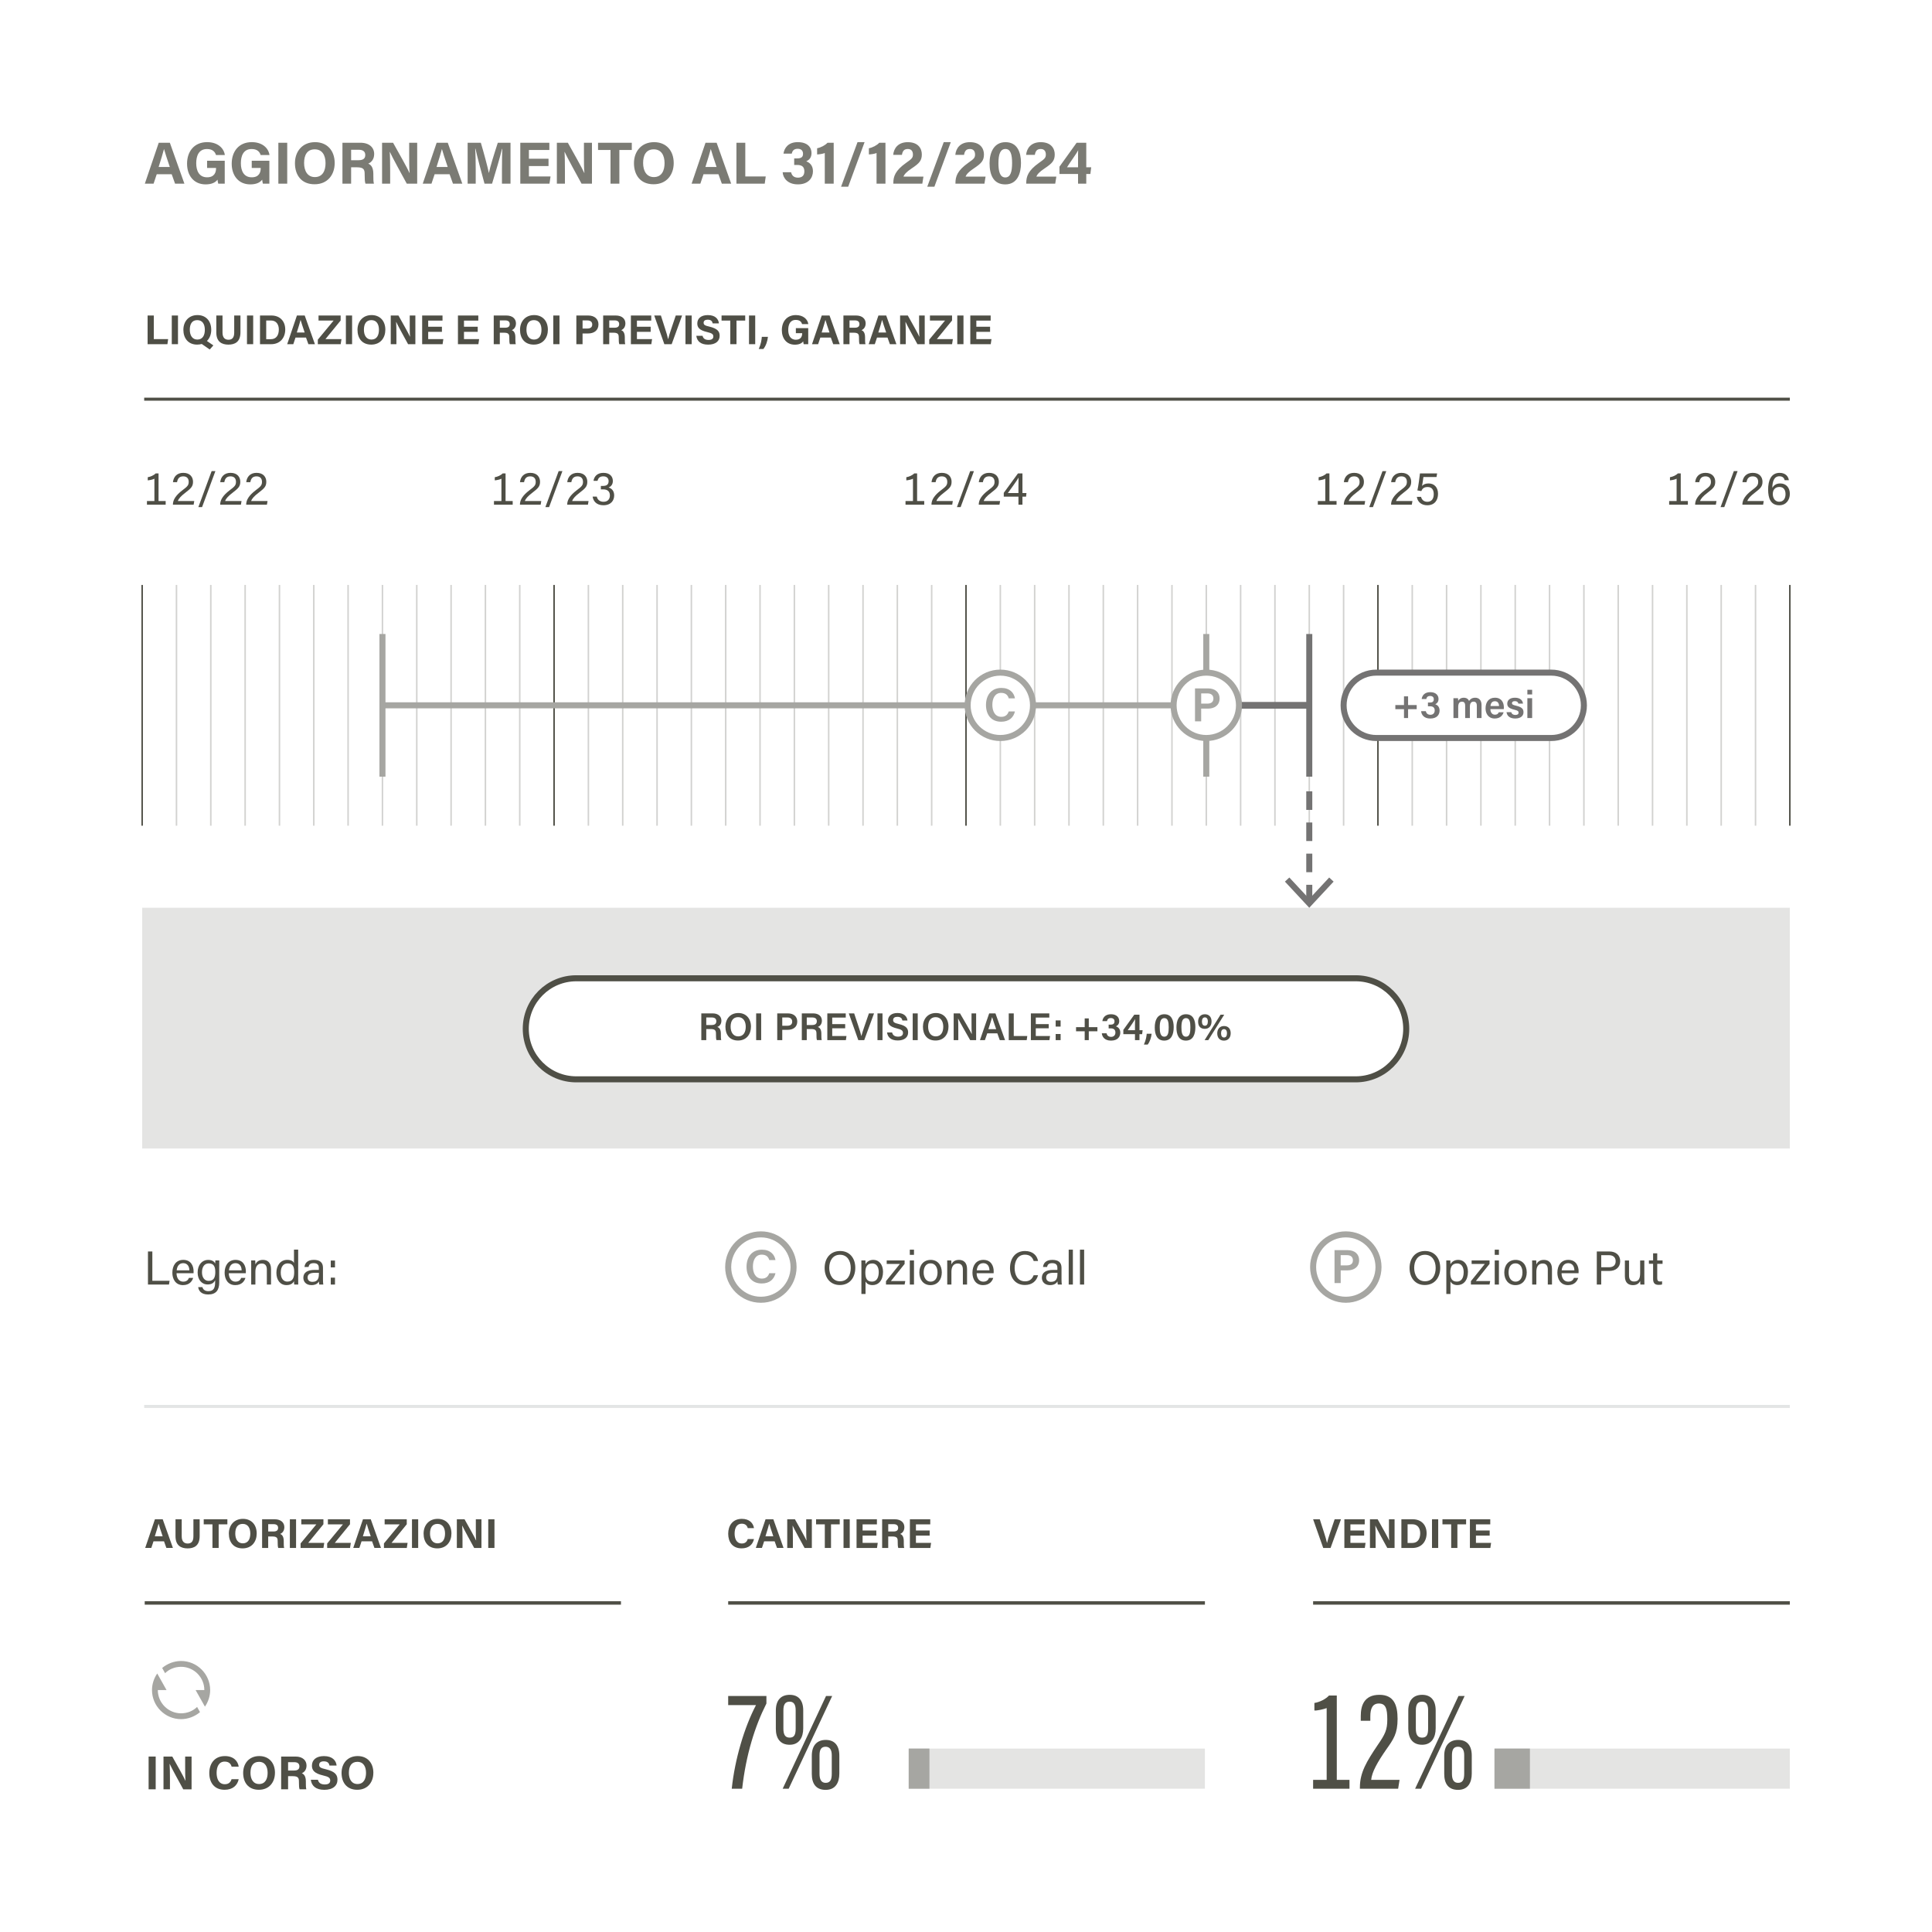 <?xml version="1.0" encoding="UTF-8"?>
<svg xmlns="http://www.w3.org/2000/svg" viewBox="0 0 1280 1280">
  <defs>
    <style>
      .cls-1, .cls-2, .cls-3, .cls-4, .cls-5, .cls-6, .cls-7 {
        stroke-width: 4px;
      }

      .cls-1, .cls-3, .cls-8, .cls-7 {
        fill: #fff;
      }

      .cls-1, .cls-5, .cls-6 {
        stroke: #a6a6a2;
      }

      .cls-2, .cls-9, .cls-10, .cls-11, .cls-4, .cls-5, .cls-12, .cls-13, .cls-14, .cls-6 {
        fill: none;
      }

      .cls-2, .cls-9, .cls-3, .cls-4 {
        stroke: #747373;
      }

      .cls-9 {
        stroke-width: 4.46px;
      }

      .cls-15 {
        opacity: .75;
      }

      .cls-15, .cls-16, .cls-17 {
        fill: #4f4f46;
      }

      .cls-18 {
        fill: #a6a6a2;
      }

      .cls-16 {
        opacity: .15;
      }

      .cls-19 {
        fill: #747373;
      }

      .cls-10 {
        opacity: .25;
      }

      .cls-10, .cls-12, .cls-13, .cls-14, .cls-7 {
        stroke: #4f4f46;
      }

      .cls-11 {
        stroke: #e3e5e5;
      }

      .cls-11, .cls-13, .cls-14, .cls-6 {
        stroke-miterlimit: 10;
      }

      .cls-11, .cls-14 {
        stroke-width: 2px;
      }

      .cls-4 {
        stroke-dasharray: 12.29 8.35;
      }

      .cls-13 {
        stroke-width: 2.28px;
      }
    </style>
  </defs>
  <g id="Layer_1" data-name="Layer 1">
    <rect class="cls-8" width="1280" height="1280"/>
  </g>
  <g id="Layer_2" data-name="Layer 2">
    <path class="cls-15" d="M103.84,115.43l-2.09,6.26h-5.79l9.21-27.12h7.36l9.64,27.12h-6.18l-2.24-6.26h-9.92ZM112.5,110.63c-1.93-5.75-3.15-9.41-3.82-11.85h-.04c-.67,2.68-2.01,6.93-3.54,11.85h7.4ZM148.88,121.69h-4.29c-.24-.83-.39-1.77-.47-2.68-1.5,2.05-4.13,3.15-7.91,3.15-7.87,0-12.28-5.98-12.28-13.7,0-8.15,4.76-14.29,13.3-14.29,6.97,0,11.1,3.94,11.73,8.54h-5.86c-.55-1.81-1.97-3.98-5.94-3.98-5.59,0-7.16,4.68-7.16,9.45s1.81,9.29,7.2,9.29c5,0,5.94-3.5,5.94-5.9v-.28h-5.94v-4.8h11.69v15.19ZM178.46,121.69h-4.29c-.24-.83-.39-1.77-.47-2.68-1.5,2.05-4.13,3.15-7.91,3.15-7.87,0-12.28-5.98-12.28-13.7,0-8.15,4.76-14.29,13.3-14.29,6.97,0,11.1,3.94,11.73,8.54h-5.86c-.55-1.81-1.97-3.98-5.94-3.98-5.59,0-7.16,4.68-7.16,9.45s1.81,9.29,7.2,9.29c5,0,5.94-3.5,5.94-5.9v-.28h-5.94v-4.8h11.69v15.19ZM190.29,94.57v27.12h-5.87v-27.12h5.87ZM221.74,108.03c0,7.56-4.53,14.05-13.34,14.05s-12.99-6.18-12.99-13.97,4.92-13.93,13.34-13.93c7.95,0,12.99,5.55,12.99,13.86ZM201.47,107.99c0,5.31,2.32,9.33,7.12,9.33,5.24,0,7.09-4.37,7.09-9.21,0-5.16-2.13-9.17-7.16-9.17s-7.05,3.78-7.05,9.05ZM232.63,110.83v10.86h-5.75v-27.12h11.93c5.9,0,9.09,3.23,9.09,7.44,0,3.62-1.97,5.59-3.94,6.42,1.34.51,3.39,1.89,3.39,6.77v1.34c0,1.81,0,3.9.39,5.16h-5.59c-.47-1.18-.55-3.23-.55-6.1v-.39c0-2.95-.75-4.37-5.12-4.37h-3.86ZM232.63,106.14h4.92c3.19,0,4.45-1.22,4.45-3.46s-1.46-3.46-4.33-3.46h-5.04v6.93ZM253.14,121.69v-27.12h7.28c3.39,6.06,9.64,17.08,10.9,20.04h.08c-.31-2.83-.31-7.56-.31-12.01v-8.03h5.31v27.12h-6.89c-2.91-5.31-9.84-17.91-11.22-21.06h-.08c.2,2.36.28,7.95.28,12.79v8.27h-5.35ZM287.96,115.43l-2.09,6.26h-5.79l9.21-27.12h7.36l9.64,27.12h-6.18l-2.24-6.26h-9.92ZM296.62,110.63c-1.93-5.75-3.15-9.41-3.82-11.85h-.04c-.67,2.68-2.01,6.93-3.54,11.85h7.4ZM332.57,111.5c0-4.61.08-9.8.2-12.87h-.2c-1.26,5.55-3.98,14.56-6.57,23.07h-5c-2.01-7.44-4.8-17.71-5.98-23.15h-.2c.24,3.19.35,8.78.35,13.42v9.72h-5.35v-27.12h8.74c2.13,7.09,4.49,15.98,5.31,20h.04c.67-3.54,3.62-13.07,5.9-20h8.42v27.12h-5.67v-10.19ZM363.41,110h-12.99v6.89h14.33l-.71,4.8h-19.33v-27.12h19.25v4.8h-13.54v5.79h12.99v4.84ZM368.93,121.69v-27.12h7.28c3.39,6.06,9.64,17.08,10.9,20.04h.08c-.31-2.83-.31-7.56-.31-12.01v-8.03h5.31v27.12h-6.89c-2.91-5.31-9.84-17.91-11.22-21.06h-.08c.2,2.36.28,7.95.28,12.79v8.27h-5.35ZM404.49,99.37h-8.27v-4.8h22.36v4.8h-8.23v22.32h-5.87v-22.32ZM446.35,108.03c0,7.56-4.53,14.05-13.34,14.05s-12.99-6.18-12.99-13.97,4.92-13.93,13.34-13.93c7.95,0,12.99,5.55,12.99,13.86ZM426.08,107.99c0,5.31,2.32,9.33,7.12,9.33,5.24,0,7.09-4.37,7.09-9.21,0-5.16-2.13-9.17-7.16-9.17s-7.05,3.78-7.05,9.05ZM466.09,115.43l-2.09,6.26h-5.79l9.21-27.12h7.36l9.64,27.12h-6.18l-2.24-6.26h-9.92ZM474.75,110.63c-1.93-5.75-3.15-9.41-3.82-11.85h-.04c-.67,2.68-2.01,6.93-3.54,11.85h7.4ZM487.91,94.57h5.87v22.32h13.54l-.67,4.8h-18.74v-27.12ZM519.07,101.81c.51-3.58,3.03-7.64,9.45-7.64s9.13,3.39,9.13,7.2c0,3.15-1.57,4.57-3.42,5.47v.08c1.89.67,4.37,2.44,4.37,6.53s-2.68,8.78-10.19,8.7c-6.38-.08-9.6-3.98-9.88-8.03h5.59c.43,1.85,1.57,3.58,4.53,3.58s4.25-1.61,4.25-4.13-1.02-4.29-4.76-4.29h-1.97v-4.33h1.85c2.72,0,4.01-.79,4.01-3.07,0-1.85-1.02-3.31-3.54-3.31-2.83,0-3.62,1.73-3.94,3.23h-5.47ZM546.44,121.69v-20.31c-1.14.55-3.86.91-5.08.94v-4.09c2.48-.47,5.35-1.97,6.89-3.66h4.09v27.12h-5.9ZM557.23,123.7l10.9-29.52h4.68l-10.86,29.52h-4.72ZM580.74,121.69v-20.31c-1.14.55-3.86.91-5.08.94v-4.09c2.48-.47,5.35-1.97,6.89-3.66h4.09v27.12h-5.9ZM591.85,121.69v-.35c0-4.49,1.3-8.34,8.38-13.38,3.66-2.6,4.61-3.27,4.61-5.59s-1.18-3.66-3.39-3.66c-2.56,0-3.5,1.46-3.9,3.9h-5.79c.43-4.53,3.39-8.42,9.68-8.42,7.01,0,9.29,4.33,9.29,8.07,0,4.17-1.65,5.94-6.73,9.33-3.46,2.28-4.92,3.98-5.43,5.43h13.23l-.75,4.68h-19.21ZM614.34,123.7l10.9-29.52h4.68l-10.86,29.52h-4.72ZM633.01,121.69v-.35c0-4.49,1.3-8.34,8.38-13.38,3.66-2.6,4.61-3.27,4.61-5.59s-1.18-3.66-3.39-3.66c-2.56,0-3.5,1.46-3.9,3.9h-5.79c.43-4.53,3.39-8.42,9.68-8.42,7.01,0,9.29,4.33,9.29,8.07,0,4.17-1.65,5.94-6.73,9.33-3.46,2.28-4.92,3.98-5.43,5.43h13.23l-.75,4.68h-19.21ZM676.43,107.96c0,6.97-2.4,14.21-10.43,14.21s-10.39-6.65-10.39-14.05c0-6.81,2.76-13.93,10.55-13.93s10.27,6.61,10.27,13.78ZM661.48,108.07c0,5.43.98,9.49,4.57,9.49s4.49-4.21,4.49-9.57-.91-9.29-4.37-9.29-4.68,3.5-4.68,9.37ZM679.91,121.69v-.35c0-4.49,1.3-8.34,8.38-13.38,3.66-2.6,4.61-3.27,4.61-5.59s-1.18-3.66-3.39-3.66c-2.56,0-3.5,1.46-3.9,3.9h-5.79c.43-4.53,3.39-8.42,9.68-8.42,7.01,0,9.29,4.33,9.29,8.07,0,4.17-1.65,5.94-6.73,9.33-3.46,2.28-4.92,3.98-5.43,5.43h13.23l-.75,4.68h-19.21ZM714.24,121.69v-6.42h-12.32v-4.84l11.38-15.86h6.38v16.26h3.27l-.55,4.45h-2.72v6.42h-5.43ZM714.24,105.79c0-2.99-.04-4.64.08-6.3-1.06,2.28-5.35,7.99-7.4,11.34h7.32v-5.04Z"/>
    <line class="cls-13" x1="95.88" y1="1061.99" x2="411.4" y2="1061.99"/>
    <g>
      <path class="cls-17" d="M101.7,1021.17l-1.46,4.38h-4.05l6.45-19h5.16l6.76,19h-4.33l-1.57-4.38h-6.95ZM107.76,1017.81c-1.35-4.03-2.21-6.59-2.67-8.3h-.03c-.47,1.88-1.41,4.85-2.48,8.3h5.18Z"/>
      <path class="cls-17" d="M120.39,1006.56v11.31c0,3.67,1.88,4.75,3.95,4.75,2.34,0,3.8-1.27,3.8-4.75v-11.31h4.14v11.12c0,6.51-3.8,8.17-8,8.17s-8-1.74-8-8.08v-11.2h4.11Z"/>
      <path class="cls-17" d="M140.76,1009.92h-5.79v-3.37h15.67v3.37h-5.77v15.64h-4.11v-15.64Z"/>
      <path class="cls-17" d="M170.07,1015.99c0,5.3-3.17,9.85-9.35,9.85s-9.1-4.33-9.1-9.79,3.45-9.77,9.35-9.77c5.57,0,9.1,3.89,9.1,9.71ZM155.87,1015.96c0,3.72,1.63,6.54,4.99,6.54,3.67,0,4.97-3.06,4.97-6.45,0-3.62-1.49-6.43-5.02-6.43s-4.93,2.65-4.93,6.34Z"/>
      <path class="cls-17" d="M177.68,1017.95v7.61h-4.03v-19h8.36c4.14,0,6.37,2.26,6.37,5.21,0,2.54-1.38,3.92-2.76,4.5.94.36,2.37,1.32,2.37,4.75v.93c0,1.27,0,2.73.28,3.62h-3.92c-.33-.83-.39-2.26-.39-4.28v-.27c0-2.07-.52-3.06-3.58-3.06h-2.7ZM177.68,1014.66h3.45c2.23,0,3.12-.85,3.12-2.43s-1.02-2.43-3.03-2.43h-3.53v4.85Z"/>
      <path class="cls-17" d="M196.15,1006.56v19h-4.11v-19h4.11Z"/>
      <path class="cls-17" d="M199.15,1022.55l10.45-12.63h-9.98v-3.37h14.65v3.31l-10.07,12.33h10.62l-.53,3.37h-15.14v-3.01Z"/>
      <path class="cls-17" d="M216.76,1022.55l10.45-12.63h-9.98v-3.37h14.65v3.31l-10.07,12.33h10.62l-.53,3.37h-15.14v-3.01Z"/>
      <path class="cls-17" d="M239.54,1021.17l-1.46,4.38h-4.05l6.45-19h5.16l6.76,19h-4.33l-1.57-4.38h-6.95ZM245.61,1017.81c-1.35-4.03-2.21-6.59-2.68-8.3h-.03c-.47,1.88-1.41,4.85-2.48,8.3h5.18Z"/>
      <path class="cls-17" d="M254.37,1022.55l10.45-12.63h-9.98v-3.37h14.65v3.31l-10.07,12.33h10.62l-.53,3.37h-15.14v-3.01Z"/>
      <path class="cls-17" d="M277.06,1006.56v19h-4.11v-19h4.11Z"/>
      <path class="cls-17" d="M299.09,1015.99c0,5.3-3.17,9.85-9.35,9.85s-9.1-4.33-9.1-9.79,3.45-9.77,9.35-9.77c5.57,0,9.1,3.89,9.1,9.71ZM284.89,1015.96c0,3.72,1.63,6.54,4.99,6.54,3.67,0,4.97-3.06,4.97-6.45,0-3.62-1.49-6.43-5.02-6.43s-4.93,2.65-4.93,6.34Z"/>
      <path class="cls-17" d="M302.67,1025.56v-19h5.1c2.37,4.25,6.76,11.97,7.64,14.04h.06c-.22-1.98-.22-5.3-.22-8.41v-5.63h3.73v19h-4.83c-2.04-3.72-6.9-12.55-7.86-14.76h-.06c.14,1.65.19,5.57.19,8.97v5.79h-3.75Z"/>
      <path class="cls-17" d="M327.59,1006.56v19h-4.11v-19h4.11Z"/>
    </g>
    <line class="cls-13" x1="869.97" y1="1061.99" x2="1185.82" y2="1061.99"/>
    <g>
      <path class="cls-17" d="M876.67,1025.56l-6.7-19h4.42l2.81,8.77c.88,2.65,1.52,4.91,1.96,6.87h.06c.38-1.79,1.13-4.11,2.04-6.81l2.98-8.83h4.19l-6.9,19h-4.85Z"/>
      <path class="cls-17" d="M903.78,1017.37h-9.1v4.83h10.04l-.5,3.37h-13.54v-19h13.49v3.37h-9.49v4.05h9.1v3.39Z"/>
      <path class="cls-17" d="M907.63,1025.56v-19h5.1c2.37,4.25,6.76,11.97,7.64,14.04h.06c-.22-1.98-.22-5.3-.22-8.41v-5.63h3.73v19h-4.83c-2.04-3.72-6.9-12.55-7.86-14.76h-.06c.14,1.65.19,5.57.19,8.97v5.79h-3.75Z"/>
      <path class="cls-17" d="M928.45,1006.56h7.56c5.52,0,9.16,3.64,9.16,9.27s-3.53,9.74-9.35,9.74h-7.37v-19ZM932.56,1022.25h3.09c3.64,0,5.27-2.73,5.27-6.43,0-3.12-1.52-5.96-5.24-5.96h-3.12v12.38Z"/>
      <path class="cls-17" d="M952.85,1006.56v19h-4.11v-19h4.11Z"/>
      <path class="cls-17" d="M961.45,1009.92h-5.79v-3.37h15.67v3.37h-5.77v15.64h-4.11v-15.64Z"/>
      <path class="cls-17" d="M986.95,1017.37h-9.1v4.83h10.04l-.5,3.37h-13.54v-19h13.49v3.37h-9.49v4.05h9.1v3.39Z"/>
    </g>
    <line class="cls-12" x1="1185.82" y1="387.54" x2="1185.82" y2="547.04"/>
    <line class="cls-12" x1="640" y1="387.54" x2="640" y2="547.04"/>
    <line class="cls-12" x1="367.09" y1="387.54" x2="367.09" y2="547.04"/>
    <line class="cls-12" x1="94.18" y1="387.54" x2="94.18" y2="547.04"/>
    <line class="cls-10" x1="1117.59" y1="387.54" x2="1117.59" y2="547.04"/>
    <line class="cls-10" x1="1163.08" y1="387.54" x2="1163.08" y2="547.04"/>
    <line class="cls-10" x1="1140.34" y1="387.54" x2="1140.34" y2="547.04"/>
    <line class="cls-10" x1="617.26" y1="387.54" x2="617.26" y2="547.04"/>
    <line class="cls-10" x1="344.35" y1="387.54" x2="344.35" y2="547.04"/>
    <line class="cls-10" x1="981.14" y1="387.54" x2="981.14" y2="547.04"/>
    <line class="cls-10" x1="1003.88" y1="387.54" x2="1003.88" y2="547.04"/>
    <line class="cls-10" x1="549.03" y1="387.54" x2="549.03" y2="547.04"/>
    <line class="cls-10" x1="276.12" y1="387.54" x2="276.12" y2="547.04"/>
    <line class="cls-10" x1="935.65" y1="387.54" x2="935.65" y2="547.04"/>
    <line class="cls-10" x1="958.4" y1="387.54" x2="958.4" y2="547.04"/>
    <line class="cls-10" x1="526.29" y1="387.54" x2="526.29" y2="547.04"/>
    <line class="cls-10" x1="253.38" y1="387.54" x2="253.38" y2="547.04"/>
    <line class="cls-10" x1="799.2" y1="387.54" x2="799.2" y2="547.04"/>
    <line class="cls-10" x1="821.94" y1="387.54" x2="821.94" y2="547.04"/>
    <line class="cls-10" x1="458.06" y1="387.54" x2="458.06" y2="547.04"/>
    <line class="cls-10" x1="185.15" y1="387.54" x2="185.15" y2="547.04"/>
    <line class="cls-10" x1="753.71" y1="387.54" x2="753.71" y2="547.04"/>
    <line class="cls-10" x1="776.46" y1="387.54" x2="776.46" y2="547.04"/>
    <line class="cls-10" x1="435.32" y1="387.54" x2="435.32" y2="547.04"/>
    <line class="cls-10" x1="162.41" y1="387.54" x2="162.41" y2="547.04"/>
    <line class="cls-10" x1="1072.11" y1="387.54" x2="1072.11" y2="547.04"/>
    <line class="cls-10" x1="1094.85" y1="387.54" x2="1094.85" y2="547.04"/>
    <line class="cls-10" x1="594.51" y1="387.54" x2="594.51" y2="547.04"/>
    <line class="cls-10" x1="321.6" y1="387.54" x2="321.6" y2="547.04"/>
    <line class="cls-10" x1="1026.62" y1="387.54" x2="1026.62" y2="547.04"/>
    <line class="cls-10" x1="1049.37" y1="387.54" x2="1049.37" y2="547.04"/>
    <line class="cls-10" x1="571.77" y1="387.54" x2="571.77" y2="547.04"/>
    <line class="cls-10" x1="298.86" y1="387.54" x2="298.86" y2="547.04"/>
    <line class="cls-10" x1="890.17" y1="387.54" x2="890.17" y2="547.04"/>
    <line class="cls-12" x1="912.91" y1="387.54" x2="912.91" y2="547.04"/>
    <line class="cls-10" x1="503.54" y1="387.54" x2="503.54" y2="547.04"/>
    <line class="cls-10" x1="230.63" y1="387.54" x2="230.63" y2="547.04"/>
    <line class="cls-10" x1="844.68" y1="387.54" x2="844.68" y2="547.04"/>
    <line class="cls-10" x1="867.43" y1="387.54" x2="867.43" y2="547.04"/>
    <line class="cls-10" x1="480.8" y1="387.54" x2="480.8" y2="547.04"/>
    <line class="cls-10" x1="207.89" y1="387.54" x2="207.89" y2="547.04"/>
    <line class="cls-10" x1="708.23" y1="387.54" x2="708.23" y2="547.04"/>
    <line class="cls-10" x1="730.97" y1="387.54" x2="730.97" y2="547.04"/>
    <line class="cls-10" x1="412.57" y1="387.54" x2="412.57" y2="547.04"/>
    <line class="cls-10" x1="139.66" y1="387.54" x2="139.66" y2="547.04"/>
    <line class="cls-10" x1="662.74" y1="387.54" x2="662.74" y2="547.04"/>
    <line class="cls-10" x1="685.49" y1="387.54" x2="685.49" y2="547.04"/>
    <line class="cls-10" x1="389.83" y1="387.54" x2="389.83" y2="547.04"/>
    <line class="cls-10" x1="116.92" y1="387.54" x2="116.92" y2="547.04"/>
    <line class="cls-14" x1="95.53" y1="264.46" x2="1185.82" y2="264.46"/>
    <line class="cls-11" x1="95.53" y1="931.8" x2="1185.82" y2="931.8"/>
    <g>
      <path class="cls-17" d="M97.79,209.03h4.11v15.64h9.49l-.47,3.37h-13.13v-19Z"/>
      <path class="cls-17" d="M117.92,209.03v19h-4.11v-19h4.11Z"/>
      <path class="cls-17" d="M139.96,218.46c0,2.93-.97,5.6-2.87,7.45l4.27,2.92-2.4,2.73-5.3-3.67c-.91.28-1.93.42-3.07.42-5.98,0-9.1-4.33-9.1-9.79s3.45-9.77,9.35-9.77c5.57,0,9.1,3.89,9.1,9.71ZM125.75,218.43c0,3.72,1.63,6.54,4.99,6.54,3.67,0,4.97-3.06,4.97-6.45,0-3.62-1.49-6.43-5.02-6.43s-4.94,2.65-4.94,6.34Z"/>
      <path class="cls-17" d="M147.42,209.03v11.31c0,3.67,1.88,4.75,3.95,4.75,2.34,0,3.8-1.27,3.8-4.75v-11.31h4.14v11.12c0,6.51-3.8,8.17-8,8.17s-8-1.74-8-8.08v-11.2h4.11Z"/>
      <path class="cls-17" d="M167.74,209.03v19h-4.11v-19h4.11Z"/>
      <path class="cls-17" d="M172.26,209.03h7.56c5.52,0,9.16,3.64,9.16,9.27s-3.53,9.74-9.35,9.74h-7.37v-19ZM176.37,224.72h3.09c3.64,0,5.27-2.73,5.27-6.43,0-3.12-1.52-5.96-5.24-5.96h-3.12v12.38Z"/>
      <path class="cls-17" d="M195.78,223.65l-1.46,4.38h-4.05l6.45-19h5.16l6.76,19h-4.33l-1.57-4.38h-6.95ZM201.84,220.28c-1.35-4.03-2.21-6.59-2.68-8.3h-.03c-.47,1.88-1.41,4.85-2.48,8.3h5.18Z"/>
      <path class="cls-17" d="M210.57,225.02l10.45-12.63h-9.98v-3.37h14.65v3.31l-10.07,12.33h10.62l-.53,3.37h-15.14v-3.01Z"/>
      <path class="cls-17" d="M233.27,209.03v19h-4.11v-19h4.11Z"/>
      <path class="cls-17" d="M255.3,218.46c0,5.3-3.17,9.85-9.35,9.85s-9.1-4.33-9.1-9.79,3.45-9.77,9.35-9.77c5.57,0,9.1,3.89,9.1,9.71ZM241.1,218.43c0,3.72,1.63,6.54,4.99,6.54,3.67,0,4.97-3.06,4.97-6.45,0-3.62-1.49-6.43-5.02-6.43s-4.93,2.65-4.93,6.34Z"/>
      <path class="cls-17" d="M258.88,228.03v-19h5.1c2.37,4.25,6.76,11.97,7.64,14.04h.06c-.22-1.98-.22-5.3-.22-8.41v-5.63h3.73v19h-4.83c-2.04-3.72-6.9-12.55-7.86-14.76h-.06c.14,1.65.19,5.57.19,8.97v5.79h-3.75Z"/>
      <path class="cls-17" d="M292.79,219.84h-9.1v4.83h10.04l-.5,3.37h-13.54v-19h13.49v3.37h-9.49v4.05h9.1v3.39Z"/>
      <path class="cls-17" d="M316.5,219.84h-9.1v4.83h10.04l-.5,3.37h-13.54v-19h13.49v3.37h-9.49v4.05h9.1v3.39Z"/>
      <path class="cls-17" d="M331.14,220.42v7.61h-4.03v-19h8.36c4.14,0,6.37,2.26,6.37,5.21,0,2.54-1.38,3.92-2.76,4.5.94.36,2.37,1.32,2.37,4.75v.93c0,1.27,0,2.73.28,3.62h-3.92c-.33-.83-.39-2.26-.39-4.28v-.27c0-2.07-.52-3.06-3.58-3.06h-2.7ZM331.14,217.13h3.45c2.23,0,3.12-.85,3.12-2.43s-1.02-2.43-3.03-2.43h-3.53v4.85Z"/>
      <path class="cls-17" d="M362.98,218.46c0,5.3-3.17,9.85-9.35,9.85s-9.1-4.33-9.1-9.79,3.45-9.77,9.35-9.77c5.57,0,9.1,3.89,9.1,9.71ZM348.78,218.43c0,3.72,1.63,6.54,4.99,6.54,3.67,0,4.97-3.06,4.97-6.45,0-3.62-1.49-6.43-5.02-6.43s-4.93,2.65-4.93,6.34Z"/>
      <path class="cls-17" d="M370.67,209.03v19h-4.11v-19h4.11Z"/>
      <path class="cls-17" d="M381.86,209.03h7.86c4.05,0,6.78,2.26,6.78,5.87,0,4.14-3.12,6.04-6.87,6.04h-3.67v7.09h-4.11v-19ZM385.97,217.66h3.14c1.9,0,3.26-.74,3.26-2.67s-1.43-2.7-3.17-2.7h-3.23v5.38Z"/>
      <path class="cls-17" d="M403.64,220.42v7.61h-4.03v-19h8.36c4.14,0,6.37,2.26,6.37,5.21,0,2.54-1.38,3.92-2.76,4.5.94.36,2.37,1.32,2.37,4.75v.93c0,1.27,0,2.73.28,3.62h-3.92c-.33-.83-.39-2.26-.39-4.28v-.27c0-2.07-.52-3.06-3.58-3.06h-2.7ZM403.64,217.13h3.45c2.23,0,3.12-.85,3.12-2.43s-1.02-2.43-3.03-2.43h-3.53v4.85Z"/>
      <path class="cls-17" d="M431.08,219.84h-9.1v4.83h10.04l-.5,3.37h-13.54v-19h13.49v3.37h-9.49v4.05h9.1v3.39Z"/>
      <path class="cls-17" d="M440.14,228.03l-6.7-19h4.42l2.81,8.77c.88,2.65,1.52,4.91,1.96,6.87h.06c.38-1.79,1.13-4.11,2.04-6.81l2.98-8.83h4.19l-6.9,19h-4.85Z"/>
      <path class="cls-17" d="M458.26,209.03v19h-4.11v-19h4.11Z"/>
      <path class="cls-17" d="M465.45,222.46c.44,1.9,1.8,2.76,4,2.76s3.15-.88,3.15-2.26c0-1.57-.91-2.23-4.17-2.98-5.18-1.22-6.45-3.12-6.45-5.68,0-3.31,2.48-5.54,6.98-5.54,5.05,0,7.06,2.7,7.34,5.49h-4.14c-.22-1.18-.85-2.45-3.31-2.45-1.68,0-2.68.69-2.68,2.04s.8,1.88,3.89,2.57c5.52,1.33,6.73,3.37,6.73,6.07,0,3.45-2.62,5.85-7.64,5.85s-7.39-2.37-7.83-5.85h4.13Z"/>
      <path class="cls-17" d="M483.84,212.39h-5.79v-3.37h15.67v3.37h-5.77v15.64h-4.11v-15.64Z"/>
      <path class="cls-17" d="M500.35,209.03v19h-4.11v-19h4.11Z"/>
      <path class="cls-17" d="M502.69,231.23c1.6-3.67,1.85-6.04,2.04-8.05h4.05c-.3,2.73-1.22,5.79-3.03,8.05h-3.06Z"/>
      <path class="cls-17" d="M535.48,228.03h-3.01c-.17-.58-.27-1.24-.33-1.88-1.05,1.43-2.9,2.21-5.54,2.21-5.52,0-8.61-4.19-8.61-9.6,0-5.71,3.34-10.01,9.32-10.01,4.88,0,7.78,2.76,8.22,5.98h-4.11c-.38-1.27-1.38-2.78-4.17-2.78-3.92,0-5.02,3.28-5.02,6.62s1.27,6.51,5.05,6.51c3.5,0,4.17-2.46,4.17-4.14v-.19h-4.17v-3.37h8.19v10.65Z"/>
      <path class="cls-17" d="M543.49,223.65l-1.46,4.38h-4.05l6.45-19h5.16l6.76,19h-4.33l-1.57-4.38h-6.95ZM549.56,220.28c-1.35-4.03-2.21-6.59-2.68-8.3h-.03c-.47,1.88-1.41,4.85-2.48,8.3h5.18Z"/>
      <path class="cls-17" d="M562.82,220.42v7.61h-4.03v-19h8.36c4.14,0,6.37,2.26,6.37,5.21,0,2.54-1.38,3.92-2.76,4.5.94.36,2.37,1.32,2.37,4.75v.93c0,1.27,0,2.73.28,3.62h-3.92c-.33-.83-.39-2.26-.39-4.28v-.27c0-2.07-.52-3.06-3.58-3.06h-2.7ZM562.82,217.13h3.45c2.23,0,3.12-.85,3.12-2.43s-1.02-2.43-3.03-2.43h-3.53v4.85Z"/>
      <path class="cls-17" d="M581.04,223.65l-1.46,4.38h-4.05l6.45-19h5.16l6.76,19h-4.33l-1.57-4.38h-6.95ZM587.11,220.28c-1.35-4.03-2.21-6.59-2.68-8.3h-.03c-.47,1.88-1.41,4.85-2.48,8.3h5.18Z"/>
      <path class="cls-17" d="M596.34,228.03v-19h5.1c2.37,4.25,6.76,11.97,7.64,14.04h.06c-.22-1.98-.22-5.3-.22-8.41v-5.63h3.73v19h-4.83c-2.04-3.72-6.9-12.55-7.86-14.76h-.06c.14,1.65.19,5.57.19,8.97v5.79h-3.75Z"/>
      <path class="cls-17" d="M615.64,225.02l10.45-12.63h-9.98v-3.37h14.65v3.31l-10.07,12.33h10.62l-.53,3.37h-15.14v-3.01Z"/>
      <path class="cls-17" d="M638.33,209.03v19h-4.11v-19h4.11Z"/>
      <path class="cls-17" d="M655.95,219.84h-9.1v4.83h10.04l-.5,3.37h-13.54v-19h13.49v3.37h-9.49v4.05h9.1v3.39Z"/>
    </g>
    <line class="cls-6" x1="253.38" y1="467.29" x2="800.23" y2="467.29"/>
    <path class="cls-17" d="M97.36,334.37v-2.42h4.94v-14.8c-.98.57-3.15,1.01-4.41,1.1v-2.08c1.86-.31,4-1.23,5.23-2.52h1.92v18.3h4.72v2.42h-12.41ZM114.56,334.37v-.16c0-3.02,1.95-6.11,6.24-9.35,3.34-2.52,4.22-3.34,4.22-5.64,0-2.08-1.1-3.62-3.59-3.62s-3.68,1.29-4.13,3.84h-2.71c.38-3.53,2.61-6.17,6.83-6.17,4.66,0,6.46,2.99,6.46,5.89,0,3.15-1.32,4.38-5.16,7.34-2.87,2.2-4.38,3.84-4.88,5.45h10.86l-.41,2.42h-13.73ZM131.42,335.97l8.79-23.84h2.49l-8.82,23.84h-2.46ZM145.88,334.37v-.16c0-3.02,1.95-6.11,6.24-9.35,3.34-2.52,4.22-3.34,4.22-5.64,0-2.08-1.1-3.62-3.59-3.62s-3.68,1.29-4.13,3.84h-2.71c.38-3.53,2.61-6.17,6.83-6.17,4.66,0,6.46,2.99,6.46,5.89,0,3.15-1.32,4.38-5.16,7.34-2.87,2.2-4.38,3.84-4.88,5.45h10.86l-.41,2.42h-13.73ZM163.11,334.37v-.16c0-3.02,1.95-6.11,6.24-9.35,3.34-2.52,4.22-3.34,4.22-5.64,0-2.08-1.1-3.62-3.59-3.62s-3.68,1.29-4.13,3.84h-2.71c.38-3.53,2.61-6.17,6.83-6.17,4.66,0,6.46,2.99,6.46,5.89,0,3.15-1.32,4.38-5.16,7.34-2.87,2.2-4.38,3.84-4.88,5.45h10.86l-.41,2.42h-13.73Z"/>
    <path class="cls-17" d="M1105.86,334.37v-2.42h4.94v-14.8c-.98.57-3.15,1.01-4.41,1.1v-2.08c1.86-.31,4-1.23,5.23-2.52h1.92v18.3h4.72v2.42h-12.41ZM1123.07,334.37v-.16c0-3.02,1.95-6.11,6.24-9.35,3.34-2.52,4.22-3.34,4.22-5.64,0-2.08-1.1-3.62-3.59-3.62s-3.68,1.29-4.13,3.84h-2.71c.38-3.53,2.61-6.17,6.83-6.17,4.66,0,6.46,2.99,6.46,5.89,0,3.15-1.32,4.38-5.16,7.34-2.87,2.2-4.38,3.84-4.88,5.45h10.86l-.41,2.42h-13.73ZM1139.92,335.97l8.79-23.84h2.49l-8.82,23.84h-2.46ZM1154.38,334.37v-.16c0-3.02,1.95-6.11,6.24-9.35,3.34-2.52,4.22-3.34,4.22-5.64,0-2.08-1.1-3.62-3.59-3.62s-3.68,1.29-4.13,3.84h-2.71c.38-3.53,2.61-6.17,6.83-6.17,4.66,0,6.46,2.99,6.46,5.89,0,3.15-1.32,4.38-5.16,7.34-2.87,2.2-4.38,3.84-4.88,5.45h10.86l-.41,2.42h-13.73ZM1182.42,318.15c-.41-1.48-1.39-2.61-3.5-2.61-3.5,0-4.63,3.27-4.72,7.65.85-1.48,2.39-2.9,5.26-2.9,4,0,6.36,2.93,6.36,6.9s-2.42,7.56-6.99,7.56c-5.73,0-7.4-4.63-7.4-10.45s1.86-11.02,7.62-11.02c4.22,0,5.86,2.74,6.11,4.88h-2.74ZM1182.96,327.41c0-2.33-.88-4.79-4.06-4.79-2.58,0-4.38,1.64-4.38,4.75,0,1.7.85,5.04,4.28,5.04,2.99,0,4.16-2.42,4.16-5.01Z"/>
    <g>
      <path class="cls-17" d="M599.93,334.37v-2.42h4.94v-14.8c-.98.57-3.15,1.01-4.41,1.1v-2.08c1.86-.31,4-1.23,5.23-2.52h1.92v18.3h4.72v2.42h-12.41Z"/>
      <path class="cls-17" d="M617.13,334.37v-.16c0-3.02,1.95-6.11,6.24-9.35,3.34-2.52,4.22-3.34,4.22-5.64,0-2.08-1.1-3.62-3.59-3.62s-3.68,1.29-4.13,3.84h-2.71c.38-3.53,2.61-6.17,6.83-6.17,4.66,0,6.46,2.99,6.46,5.89,0,3.15-1.32,4.38-5.16,7.34-2.87,2.2-4.38,3.84-4.88,5.45h10.86l-.41,2.42h-13.73Z"/>
      <polygon class="cls-17" points="633.99 335.97 642.77 312.14 645.26 312.14 636.44 335.97 633.99 335.97"/>
      <path class="cls-17" d="M648.45,334.37v-.16c0-3.02,1.95-6.11,6.24-9.35,3.34-2.52,4.22-3.34,4.22-5.64,0-2.08-1.1-3.62-3.59-3.62s-3.68,1.29-4.13,3.84h-2.71c.38-3.53,2.61-6.17,6.83-6.17,4.66,0,6.46,2.99,6.46,5.89,0,3.15-1.32,4.38-5.16,7.34-2.87,2.2-4.38,3.84-4.88,5.45h10.86l-.41,2.42h-13.73Z"/>
      <path class="cls-17" d="M677.4,326.65v-13.01h-2.96l-9.42,12.88v2.52h9.73v5.32h2.65v-5.32h2.39l.28-2.39h-2.68ZM674.75,321.43v5.23h-7.02c2.24-3.09,6.27-8.63,7.09-10.23-.03,1.35-.06,3.4-.06,5.01Z"/>
    </g>
    <g>
      <path class="cls-17" d="M873.1,334.37v-2.42h4.94v-14.8c-.98.57-3.15,1.01-4.41,1.1v-2.08c1.86-.31,4-1.23,5.23-2.52h1.92v18.3h4.72v2.42h-12.41Z"/>
      <path class="cls-17" d="M890.31,334.37v-.16c0-3.02,1.95-6.11,6.24-9.35,3.34-2.52,4.22-3.34,4.22-5.64,0-2.08-1.1-3.62-3.59-3.62s-3.68,1.29-4.13,3.84h-2.71c.38-3.53,2.61-6.17,6.83-6.17,4.66,0,6.46,2.99,6.46,5.89,0,3.15-1.32,4.38-5.16,7.34-2.87,2.2-4.38,3.84-4.88,5.45h10.86l-.41,2.42h-13.73Z"/>
      <polygon class="cls-17" points="907.16 335.97 915.95 312.14 918.44 312.14 909.62 335.97 907.16 335.97"/>
      <path class="cls-17" d="M921.63,334.37v-.16c0-3.02,1.95-6.11,6.24-9.35,3.34-2.52,4.22-3.34,4.22-5.64,0-2.08-1.1-3.62-3.59-3.62s-3.68,1.29-4.13,3.84h-2.71c.38-3.53,2.61-6.17,6.83-6.17,4.66,0,6.46,2.99,6.46,5.89,0,3.15-1.32,4.38-5.16,7.34-2.87,2.2-4.38,3.84-4.88,5.45h10.86l-.41,2.42h-13.73Z"/>
      <path class="cls-17" d="M951.71,316.04h-8.66c-.19,1.67-.69,4.82-.91,5.92.88-.98,2.24-1.67,4.35-1.67,3.78,0,6.24,2.65,6.24,6.9,0,4.03-2.11,7.56-7.15,7.56-3.68,0-6.36-2.05-6.9-5.57h2.8c.47,1.89,1.83,3.27,4.19,3.27,2.83,0,4.22-2.02,4.22-5.07,0-2.68-1.1-4.72-4-4.72-2.49,0-3.53,1.04-4.25,2.71l-2.58-.47c.63-2.71,1.42-8.63,1.7-11.24h11.37l-.41,2.39Z"/>
    </g>
    <path class="cls-17" d="M327.27,334.37v-2.42h4.94v-14.8c-.98.57-3.15,1.01-4.41,1.1v-2.08c1.86-.31,4-1.23,5.23-2.52h1.92v18.3h4.72v2.42h-12.41ZM344.47,334.37v-.16c0-3.02,1.95-6.11,6.24-9.35,3.34-2.52,4.22-3.34,4.22-5.64,0-2.08-1.1-3.62-3.59-3.62s-3.68,1.29-4.13,3.84h-2.71c.38-3.53,2.61-6.17,6.83-6.17,4.66,0,6.46,2.99,6.46,5.89,0,3.15-1.32,4.38-5.16,7.34-2.87,2.2-4.38,3.84-4.88,5.45h10.86l-.41,2.42h-13.73ZM361.33,335.97l8.79-23.84h2.49l-8.82,23.84h-2.46ZM375.79,334.37v-.16c0-3.02,1.95-6.11,6.24-9.35,3.34-2.52,4.22-3.34,4.22-5.64,0-2.08-1.1-3.62-3.59-3.62s-3.68,1.29-4.13,3.84h-2.71c.38-3.53,2.61-6.17,6.83-6.17,4.66,0,6.46,2.99,6.46,5.89,0,3.15-1.32,4.38-5.16,7.34-2.87,2.2-4.38,3.84-4.88,5.45h10.86l-.41,2.42h-13.73ZM393.21,318.59c.35-2.55,2.14-5.32,6.58-5.32s6.24,2.61,6.24,5.38c0,2.52-1.48,3.81-2.74,4.28v.06c1.86.6,3.62,2.14,3.62,5.23,0,3.31-2.05,6.52-7.18,6.52-4.75,0-6.77-2.99-7.09-5.73h2.74c.41,1.83,1.79,3.43,4.47,3.43,2.96,0,4.22-1.95,4.22-4.19,0-2.77-1.7-4.03-4.5-4.03h-1.48v-2.27h1.23c2.74,0,3.9-1.04,3.9-3.21,0-1.89-1.23-3.15-3.53-3.15-2.49,0-3.4,1.32-3.81,2.99h-2.68Z"/>
    <line class="cls-6" x1="253.38" y1="420.04" x2="253.38" y2="514.56"/>
    <rect class="cls-16" x="94.18" y="601.4" width="1091.64" height="159.51"/>
    <path class="cls-7" d="M381.82,648.13c-18.49,0-33.48,14.99-33.48,33.48s14.99,33.48,33.48,33.48h516.36c18.49,0,33.48-14.99,33.48-33.48s-14.99-33.48-33.48-33.48H381.82Z"/>
    <line class="cls-4" x1="867.43" y1="524.28" x2="867.43" y2="598.5"/>
    <polyline class="cls-2" points="882.09 582.73 867.42 598.49 852.76 582.73"/>
    <path class="cls-8" d="M504.1,861.12c11.96,0,21.66-9.69,21.66-21.66s-9.7-21.66-21.66-21.66-21.66,9.7-21.66,21.66,9.7,21.66,21.66,21.66"/>
    <path class="cls-18" d="M513.78,843.54c-.92,3.94-3.87,6.8-9.13,6.8-6.77,0-10.05-4.88-10.05-11.08s3.34-11.31,10.23-11.31c5.54,0,8.35,3.25,8.95,6.9h-4.1c-.57-1.92-1.89-3.62-5.01-3.62-4.19,0-5.85,3.78-5.85,7.9,0,3.87,1.51,7.97,5.98,7.97,3.18,0,4.32-2.02,4.88-3.56h4.1Z"/>
    <circle class="cls-5" cx="504.1" cy="839.46" r="21.66"/>
    <g>
      <path class="cls-17" d="M566.66,839.96c0,6.05-3.37,11.4-10.27,11.4-6.46,0-10.05-4.98-10.05-11.27s3.65-11.27,10.3-11.27c6.17,0,10.02,4.63,10.02,11.15ZM549.4,840c0,4.72,2.39,8.88,7.12,8.88,5.07,0,7.12-4.19,7.12-8.85s-2.3-8.72-7.12-8.72-7.12,4.03-7.12,8.69Z"/>
      <path class="cls-17" d="M570.7,857.31v-18.33c0-1.32,0-2.68-.03-3.9h2.68c.06.53.09,1.48.09,2.52.88-1.64,2.49-2.9,5.23-2.9,3.68,0,6.36,3.08,6.36,7.93,0,5.73-3.05,8.78-6.93,8.78-2.58,0-3.93-1.07-4.66-2.36v8.25h-2.74ZM577.94,837.07c-3.3,0-4.63,2.08-4.63,5.98s1.07,6.05,4.41,6.05c2.93,0,4.47-2.39,4.47-6.33,0-3.4-1.54-5.7-4.25-5.7Z"/>
      <path class="cls-17" d="M586.99,848.81l9.19-11.4h-8.72v-2.33h11.87v2.3l-9.07,11.33h9.51l-.44,2.33h-12.34v-2.23Z"/>
      <path class="cls-17" d="M602.77,831.37v-3.43h2.77v3.43h-2.77ZM602.77,835.08h2.77v15.97h-2.77v-15.97Z"/>
      <path class="cls-17" d="M623.97,843.02c0,4.63-2.65,8.41-7.53,8.41-4.57,0-7.34-3.53-7.34-8.34s2.71-8.38,7.53-8.38c4.44,0,7.34,3.3,7.34,8.31ZM611.94,843.05c0,3.53,1.77,6.08,4.63,6.08s4.57-2.43,4.57-6.05-1.64-6.08-4.63-6.08-4.57,2.43-4.57,6.05Z"/>
      <path class="cls-17" d="M627.57,839.11c0-1.38,0-2.8-.03-4.03h2.68c.09.47.13,2.14.13,2.62.63-1.36,1.92-2.99,5-2.99s5.35,1.83,5.35,6.08v10.27h-2.77v-9.92c0-2.42-.95-4.03-3.37-4.03-3.02,0-4.22,2.3-4.22,5.51v8.44h-2.77v-11.93Z"/>
      <path class="cls-17" d="M647.04,843.55c.03,3.25,1.67,5.58,4.38,5.58,2.52,0,3.34-1.32,3.84-2.49h2.8c-.63,2.05-2.36,4.78-6.74,4.78-5.01,0-7.05-4.09-7.05-8.19,0-4.75,2.4-8.53,7.24-8.53,5.17,0,6.83,4.12,6.83,7.52,0,.51,0,.92-.03,1.32h-11.27ZM655.54,841.63c-.03-2.65-1.35-4.75-4.06-4.75s-4.06,1.95-4.35,4.75h8.41Z"/>
      <path class="cls-17" d="M687.74,844.85c-.98,3.72-3.75,6.49-8.72,6.49-6.55,0-9.86-4.98-9.86-11.18s3.31-11.33,9.95-11.33c5.17,0,7.97,2.96,8.63,6.61h-2.9c-.78-2.39-2.36-4.19-5.82-4.19-4.85,0-6.8,4.41-6.8,8.82s1.86,8.85,6.93,8.85c3.37,0,4.85-1.95,5.67-4.06h2.93Z"/>
      <path class="cls-17" d="M703.27,847.55c0,1.48.13,3.02.22,3.5h-2.64c-.13-.35-.22-1.1-.25-2.08-.57,1.04-1.86,2.45-4.94,2.45-3.78,0-5.39-2.45-5.39-4.88,0-3.56,2.8-5.2,7.56-5.2h2.71v-1.35c0-1.42-.44-3.12-3.43-3.12-2.65,0-3.12,1.32-3.4,2.55h-2.68c.22-2.2,1.57-4.72,6.17-4.72,3.9,0,6.08,1.6,6.08,5.23v7.62ZM700.57,843.27h-2.58c-3.18,0-4.88.88-4.88,3.12,0,1.67,1.13,2.87,3.12,2.87,3.84,0,4.35-2.58,4.35-5.48v-.5Z"/>
      <path class="cls-17" d="M708.04,851.05v-23.12h2.77v23.12h-2.77Z"/>
      <path class="cls-17" d="M715.5,851.05v-23.12h2.77v23.12h-2.77Z"/>
    </g>
    <g>
      <path class="cls-17" d="M98.03,829.13h2.9v19.43h11.43l-.41,2.49h-13.92v-21.92Z"/>
      <path class="cls-17" d="M116.96,843.55c.03,3.25,1.67,5.58,4.38,5.58,2.52,0,3.34-1.32,3.84-2.49h2.8c-.63,2.05-2.36,4.78-6.74,4.78-5.01,0-7.05-4.09-7.05-8.19,0-4.75,2.39-8.53,7.24-8.53,5.16,0,6.83,4.12,6.83,7.52,0,.51,0,.92-.03,1.32h-11.27ZM125.46,841.63c-.03-2.65-1.35-4.75-4.06-4.75s-4.06,1.95-4.34,4.75h8.41Z"/>
      <path class="cls-17" d="M145.25,849.6c0,5.13-2.11,8.03-7.33,8.03-4.85,0-6.33-2.71-6.62-4.88h2.8c.47,1.77,1.89,2.68,3.93,2.68,3.62,0,4.5-2.3,4.5-5.95v-1.29c-.85,1.76-2.3,2.8-4.97,2.8-3.94,0-6.62-3.21-6.62-7.9,0-5.2,3.05-8.38,6.9-8.38,3.06,0,4.35,1.42,4.69,2.48.03-.72.13-1.79.16-2.11h2.58c0,.91-.03,3.08-.03,4.6v9.92ZM138.2,848.63c3.43,0,4.44-2.33,4.44-5.86s-.95-5.73-4.35-5.73c-2.96,0-4.47,2.48-4.47,5.92s1.77,5.67,4.38,5.67Z"/>
      <path class="cls-17" d="M151.59,843.55c.03,3.25,1.67,5.58,4.38,5.58,2.52,0,3.34-1.32,3.84-2.49h2.8c-.63,2.05-2.36,4.78-6.74,4.78-5,0-7.05-4.09-7.05-8.19,0-4.75,2.4-8.53,7.24-8.53,5.17,0,6.83,4.12,6.83,7.52,0,.51,0,.92-.03,1.32h-11.27ZM160.09,841.63c-.03-2.65-1.35-4.75-4.06-4.75s-4.06,1.95-4.35,4.75h8.41Z"/>
      <path class="cls-17" d="M166.43,839.11c0-1.38,0-2.8-.03-4.03h2.68c.09.47.13,2.14.13,2.62.63-1.36,1.92-2.99,5-2.99s5.35,1.83,5.35,6.08v10.27h-2.77v-9.92c0-2.42-.95-4.03-3.37-4.03-3.02,0-4.22,2.3-4.22,5.51v8.44h-2.77v-11.93Z"/>
      <path class="cls-17" d="M197.55,827.93v18.61c0,1.48,0,2.96.03,4.5h-2.64c-.1-.41-.16-1.64-.16-2.27-.79,1.67-2.4,2.64-5.01,2.64-4.13,0-6.65-3.34-6.65-8.19s2.74-8.53,7.15-8.53c2.83,0,4.09,1.13,4.5,2.05v-8.82h2.77ZM190.34,849.1c3.72,0,4.57-2.77,4.57-6.27s-.75-5.79-4.34-5.79c-2.83,0-4.57,2.23-4.57,6.11s1.83,5.95,4.35,5.95Z"/>
      <path class="cls-17" d="M213.97,847.55c0,1.48.13,3.02.22,3.5h-2.64c-.13-.35-.22-1.1-.25-2.08-.57,1.04-1.86,2.45-4.94,2.45-3.78,0-5.39-2.45-5.39-4.88,0-3.56,2.8-5.2,7.56-5.2h2.71v-1.35c0-1.42-.44-3.12-3.43-3.12-2.65,0-3.12,1.32-3.4,2.55h-2.68c.22-2.2,1.57-4.72,6.17-4.72,3.9,0,6.08,1.6,6.08,5.23v7.62ZM211.26,843.27h-2.58c-3.18,0-4.88.88-4.88,3.12,0,1.67,1.13,2.87,3.12,2.87,3.84,0,4.35-2.58,4.35-5.48v-.5Z"/>
      <path class="cls-17" d="M219.14,839.68v-4.53h2.8v4.53h-2.8ZM219.14,851.05v-4.57h2.8v4.57h-2.8Z"/>
    </g>
    <path class="cls-8" d="M891.63,861.12c11.96,0,21.66-9.69,21.66-21.66s-9.7-21.66-21.66-21.66-21.66,9.7-21.66,21.66,9.7,21.66,21.66,21.66"/>
    <path class="cls-18" d="M884.15,828.26h8.75c4.5,0,7.56,2.52,7.56,6.62,0,4.57-3.4,6.77-7.68,6.77h-4.53v8.41h-4.09v-21.79ZM888.24,838.34h4.1c2.45,0,4-1.04,4-3.37s-1.7-3.4-3.88-3.4h-4.22v6.77Z"/>
    <circle class="cls-5" cx="891.63" cy="839.46" r="21.66"/>
    <g>
      <path class="cls-17" d="M954.19,839.96c0,6.05-3.37,11.4-10.27,11.4-6.46,0-10.05-4.98-10.05-11.27s3.65-11.27,10.3-11.27c6.17,0,10.02,4.63,10.02,11.15ZM936.93,840c0,4.72,2.39,8.88,7.12,8.88,5.07,0,7.12-4.19,7.12-8.85s-2.3-8.72-7.12-8.72-7.12,4.03-7.12,8.69Z"/>
      <path class="cls-17" d="M958.23,857.31v-18.33c0-1.32,0-2.68-.03-3.9h2.68c.06.53.09,1.48.09,2.52.88-1.64,2.49-2.9,5.23-2.9,3.68,0,6.36,3.08,6.36,7.93,0,5.73-3.05,8.78-6.93,8.78-2.58,0-3.93-1.07-4.66-2.36v8.25h-2.74ZM965.47,837.07c-3.3,0-4.63,2.08-4.63,5.98s1.07,6.05,4.41,6.05c2.93,0,4.47-2.39,4.47-6.33,0-3.4-1.54-5.7-4.25-5.7Z"/>
      <path class="cls-17" d="M974.52,848.81l9.19-11.4h-8.72v-2.33h11.87v2.3l-9.07,11.33h9.51l-.44,2.33h-12.34v-2.23Z"/>
      <path class="cls-17" d="M990.3,831.37v-3.43h2.77v3.43h-2.77ZM990.3,835.08h2.77v15.97h-2.77v-15.97Z"/>
      <path class="cls-17" d="M1011.5,843.02c0,4.63-2.65,8.41-7.53,8.41-4.57,0-7.34-3.53-7.34-8.34s2.71-8.38,7.53-8.38c4.44,0,7.34,3.3,7.34,8.31ZM999.47,843.05c0,3.53,1.77,6.08,4.63,6.08s4.57-2.43,4.57-6.05-1.64-6.08-4.63-6.08-4.57,2.43-4.57,6.05Z"/>
      <path class="cls-17" d="M1015.1,839.11c0-1.38,0-2.8-.03-4.03h2.68c.09.47.13,2.14.13,2.62.63-1.36,1.92-2.99,5-2.99s5.35,1.83,5.35,6.08v10.27h-2.77v-9.92c0-2.42-.95-4.03-3.37-4.03-3.02,0-4.22,2.3-4.22,5.51v8.44h-2.77v-11.93Z"/>
      <path class="cls-17" d="M1034.57,843.55c.03,3.25,1.67,5.58,4.38,5.58,2.52,0,3.34-1.32,3.84-2.49h2.8c-.63,2.05-2.36,4.78-6.74,4.78-5.01,0-7.05-4.09-7.05-8.19,0-4.75,2.4-8.53,7.24-8.53,5.17,0,6.83,4.12,6.83,7.52,0,.51,0,.92-.03,1.32h-11.27ZM1043.07,841.63c-.03-2.65-1.35-4.75-4.06-4.75s-4.06,1.95-4.35,4.75h8.41Z"/>
      <path class="cls-17" d="M1057.92,829.13h8.32c4.25,0,7.18,2.4,7.18,6.4,0,4.25-3.09,6.52-7.37,6.52h-5.2v9.01h-2.93v-21.92ZM1060.85,839.59h5.07c2.99,0,4.5-1.45,4.5-4,0-2.68-1.83-4-4.41-4h-5.16v8Z"/>
      <path class="cls-17" d="M1089.42,846.39c0,1.58.03,3.72.03,4.66h-2.68c-.07-.41-.1-1.38-.13-2.39-.79,1.76-2.3,2.77-4.82,2.77-2.71,0-5.29-1.35-5.29-5.86v-10.48h2.74v9.92c0,2.08.66,4.03,3.31,4.03,2.93,0,4.06-1.64,4.06-5.64v-8.31h2.77v11.3Z"/>
      <path class="cls-17" d="M1092.45,835.08h2.77v-4.72h2.74v4.72h3.53v2.23h-3.53v9.35c0,1.57.38,2.36,1.83,2.36.38,0,.94-.03,1.38-.13v2.08c-.66.25-1.61.28-2.39.28-2.49,0-3.56-1.29-3.56-3.93v-10.02h-2.77v-2.23Z"/>
    </g>
    <line class="cls-2" x1="867.43" y1="420.04" x2="867.43" y2="514.56"/>
    <line class="cls-13" x1="482.44" y1="1061.99" x2="798.29" y2="1061.99"/>
    <g>
      <path class="cls-17" d="M499.52,1019.68c-.75,3.56-3.42,6.15-8.19,6.15-6.04,0-8.88-4.28-8.88-9.68s2.95-9.87,9.08-9.87c5.07,0,7.53,2.95,8,6.15h-4.11c-.42-1.49-1.43-2.95-4.03-2.95-3.39,0-4.69,3.06-4.69,6.54,0,3.2,1.13,6.59,4.8,6.59,2.7,0,3.53-1.8,3.89-2.93h4.14Z"/>
      <path class="cls-17" d="M506.26,1021.17l-1.46,4.38h-4.05l6.45-19h5.16l6.76,19h-4.33l-1.57-4.38h-6.95ZM512.33,1017.81c-1.35-4.03-2.21-6.59-2.68-8.3h-.03c-.47,1.88-1.41,4.85-2.48,8.3h5.18Z"/>
      <path class="cls-17" d="M521.56,1025.56v-19h5.1c2.37,4.25,6.76,11.97,7.64,14.04h.06c-.22-1.98-.22-5.3-.22-8.41v-5.63h3.73v19h-4.83c-2.04-3.72-6.9-12.55-7.86-14.76h-.06c.14,1.65.19,5.57.19,8.97v5.79h-3.75Z"/>
      <path class="cls-17" d="M546.46,1009.92h-5.79v-3.37h15.67v3.37h-5.77v15.64h-4.11v-15.64Z"/>
      <path class="cls-17" d="M562.97,1006.56v19h-4.11v-19h4.11Z"/>
      <path class="cls-17" d="M580.59,1017.37h-9.1v4.83h10.04l-.5,3.37h-13.54v-19h13.49v3.37h-9.49v4.05h9.1v3.39Z"/>
      <path class="cls-17" d="M588.47,1017.95v7.61h-4.03v-19h8.36c4.14,0,6.37,2.26,6.37,5.21,0,2.54-1.38,3.92-2.76,4.5.94.36,2.37,1.32,2.37,4.75v.93c0,1.27,0,2.73.28,3.62h-3.92c-.33-.83-.39-2.26-.39-4.28v-.27c0-2.07-.52-3.06-3.58-3.06h-2.7ZM588.47,1014.66h3.45c2.23,0,3.12-.85,3.12-2.43s-1.02-2.43-3.03-2.43h-3.53v4.85Z"/>
      <path class="cls-17" d="M615.93,1017.37h-9.1v4.83h10.04l-.5,3.37h-13.54v-19h13.49v3.37h-9.49v4.05h9.1v3.39Z"/>
    </g>
    <g>
      <path class="cls-17" d="M103.15,1163.76v21.7h-4.69v-21.7h4.69Z"/>
      <path class="cls-17" d="M108.32,1185.46v-21.7h5.82c2.71,4.85,7.72,13.67,8.72,16.03h.06c-.25-2.27-.25-6.05-.25-9.6v-6.42h4.25v21.7h-5.51c-2.33-4.25-7.87-14.33-8.97-16.85h-.06c.16,1.89.22,6.36.22,10.23v6.61h-4.28Z"/>
      <path class="cls-17" d="M158.15,1178.75c-.85,4.06-3.9,7.02-9.35,7.02-6.9,0-10.14-4.88-10.14-11.05s3.37-11.27,10.36-11.27c5.79,0,8.6,3.37,9.13,7.02h-4.69c-.47-1.7-1.64-3.37-4.6-3.37-3.87,0-5.35,3.49-5.35,7.46,0,3.65,1.29,7.53,5.48,7.53,3.08,0,4.03-2.05,4.44-3.34h4.72Z"/>
      <path class="cls-17" d="M182.16,1174.53c0,6.05-3.62,11.24-10.67,11.24s-10.39-4.95-10.39-11.18,3.93-11.15,10.68-11.15c6.36,0,10.39,4.44,10.39,11.08ZM165.94,1174.5c0,4.25,1.86,7.46,5.7,7.46,4.19,0,5.67-3.5,5.67-7.37,0-4.12-1.7-7.33-5.73-7.33s-5.63,3.02-5.63,7.24Z"/>
      <path class="cls-17" d="M190.87,1176.77v8.69h-4.6v-21.7h9.54c4.72,0,7.27,2.58,7.27,5.95,0,2.9-1.57,4.47-3.15,5.13,1.07.41,2.71,1.51,2.71,5.42v1.07c0,1.45,0,3.12.32,4.13h-4.47c-.38-.95-.44-2.58-.44-4.88v-.32c0-2.36-.6-3.5-4.09-3.5h-3.08ZM190.87,1173.02h3.93c2.55,0,3.56-.98,3.56-2.77s-1.17-2.77-3.46-2.77h-4.03v5.54Z"/>
      <path class="cls-17" d="M210.62,1179.1c.5,2.17,2.05,3.15,4.57,3.15s3.59-1.01,3.59-2.58c0-1.79-1.04-2.55-4.75-3.4-5.92-1.38-7.37-3.56-7.37-6.48,0-3.78,2.83-6.33,7.97-6.33,5.76,0,8.06,3.08,8.38,6.27h-4.72c-.25-1.35-.98-2.8-3.78-2.8-1.92,0-3.05.78-3.05,2.33s.92,2.14,4.44,2.93c6.3,1.51,7.68,3.84,7.68,6.93,0,3.94-2.99,6.68-8.72,6.68s-8.44-2.71-8.94-6.68h4.72Z"/>
      <path class="cls-17" d="M247.35,1174.53c0,6.05-3.62,11.24-10.67,11.24s-10.39-4.95-10.39-11.18,3.93-11.15,10.68-11.15c6.36,0,10.39,4.44,10.39,11.08ZM231.13,1174.5c0,4.25,1.86,7.46,5.7,7.46,4.19,0,5.67-3.5,5.67-7.37,0-4.12-1.7-7.33-5.73-7.33s-5.63,3.02-5.63,7.24Z"/>
    </g>
    <path class="cls-18" d="M132.49,1134.36c-3.47,2.89-7.9,4.62-12.52,4.62-10.6,0-19.27-8.67-19.27-19.27,0-4.05,1.35-7.9,3.47-10.98l6.17,10.98h-5.78c0,8.48,6.94,15.41,15.42,15.41,4.04,0,7.9-1.54,10.6-4.24l1.93,3.47ZM107.44,1105.07c3.47-2.89,7.9-4.62,12.53-4.62,10.6,0,19.27,8.67,19.27,19.27,0,4.04-1.35,7.9-3.47,10.98l-6.17-10.98h5.78c0-8.48-6.94-15.42-15.41-15.42-4.05,0-7.9,1.54-10.6,4.24l-1.93-3.47Z"/>
    <g>
      <path class="cls-17" d="M523.27,1122.86c-5.58,0-9.26,3.21-9.26,10.49v12.01c0,6.24,2.84,10.59,9.17,10.59s8.98-4.92,8.98-10.87v-11.91c0-7-3.5-10.3-8.89-10.3ZM527.15,1145.17c0,3.97-.85,6.05-3.97,6.05-2.93,0-4.16-1.89-4.16-5.96v-12.1c0-3.78,1.13-5.77,4.16-5.77,2.84,0,3.97,2.17,3.97,5.58v12.19Z"/>
      <path class="cls-17" d="M507.77,1123.62v5.01c-7.66,15.12-13.52,33.94-16.07,56.43h-6.9c2.08-19.76,8.41-40.84,16.07-55.39h-18.43v-6.05h25.33Z"/>
      <polygon class="cls-17" points="518.55 1185.07 547.28 1123.62 551.35 1123.62 522.52 1185.07 518.55 1185.07"/>
      <path class="cls-17" d="M547.1,1152.74c-5.48,0-9.26,3.31-9.26,10.49v12.01c0,6.24,2.55,10.59,9.17,10.59s9.07-4.92,9.07-10.78v-11.91c0-7.18-3.59-10.4-8.98-10.4ZM551.07,1175.04c0,3.97-.95,6.14-4.06,6.14-2.93,0-4.06-2.27-4.06-6.05v-12.1c0-3.78,1.04-5.77,4.06-5.77,2.84,0,4.06,2.17,4.06,5.58v12.19Z"/>
    </g>
    <polygon class="cls-16" points="798.29 1158.48 798.29 1158.48 798.29 1185.06 602.04 1185.06 602.04 1158.48 798.29 1158.48"/>
    <polygon class="cls-18" points="602.04 1185.06 602.04 1185.06 602.04 1158.48 615.78 1158.48 615.78 1185.06 602.04 1185.06"/>
    <path class="cls-17" d="M869.97,1185.07v-5.86h8.98v-47.55c-1.99.76-6.14,1.7-8.13,1.61v-5.01c3.69-.57,7.75-2.74,9.64-4.92h5.2v55.87h8.41v5.86h-24.11Z"/>
    <path class="cls-17" d="M900.97,1185.07v-.95c0-9.74,4.44-17.11,11.72-27.89,5.01-7.28,6.43-10.11,6.43-17.02,0-7.37-1.13-10.59-5.58-10.59-4.16,0-5.67,3.21-5.67,8.6v2.84h-6.33v-3.12c0-6.71,2.08-14.08,12.38-14.08,9.64,0,12.01,6.9,12.01,15.98,0,9.64-2.65,13.42-7.56,20.32-5.67,8.22-9.45,14.75-9.93,20.04h18.81l-.95,5.86h-25.33Z"/>
    <polygon class="cls-17" points="937.55 1185.07 966.29 1123.62 970.36 1123.62 941.52 1185.07 937.55 1185.07"/>
    <path class="cls-17" d="M942.28,1122.86c-5.58,0-9.26,3.21-9.26,10.49v12.01c0,6.24,2.84,10.59,9.17,10.59s8.98-4.92,8.98-10.87v-11.91c0-7-3.5-10.3-8.89-10.3ZM946.16,1145.17c0,3.97-.85,6.05-3.97,6.05-2.93,0-4.16-1.89-4.16-5.96v-12.1c0-3.78,1.13-5.77,4.16-5.77,2.84,0,3.97,2.17,3.97,5.58v12.19Z"/>
    <path class="cls-17" d="M966.1,1152.74c-5.48,0-9.26,3.31-9.26,10.49v12.01c0,6.24,2.55,10.59,9.17,10.59s9.07-4.92,9.07-10.78v-11.91c0-7.18-3.59-10.4-8.98-10.4ZM970.07,1175.04c0,3.97-.95,6.14-4.06,6.14-2.93,0-4.06-2.27-4.06-6.05v-12.1c0-3.78,1.04-5.77,4.06-5.77,2.84,0,4.06,2.17,4.06,5.58v12.19Z"/>
    <polygon class="cls-16" points="1185.82 1158.48 1185.82 1158.48 1185.82 1185.06 990.13 1185.06 990.13 1158.48 1185.82 1158.48"/>
    <polygon class="cls-18" points="990.13 1185.06 990.13 1185.06 990.13 1158.48 1013.61 1158.48 1013.61 1185.06 990.13 1185.06"/>
    <line class="cls-9" x1="799.2" y1="467.29" x2="867.43" y2="467.29"/>
    <path class="cls-3" d="M911.83,445.63c-11.97,0-21.66,9.7-21.66,21.66s9.7,21.66,21.66,21.66h115.88c11.96,0,21.66-9.7,21.66-21.66s-9.7-21.66-21.66-21.66h-115.88Z"/>
    <path class="cls-19" d="M932.89,461.33v5.79h5.71v2.71h-5.71v5.89h-2.71v-5.89h-5.73v-2.71h5.73v-5.79h2.71ZM941.9,463.1c.26-2.07,1.72-4.53,5.71-4.53,3.76,0,5.45,2.18,5.45,4.51,0,2.05-1.18,3.05-2.12,3.46v.05c1.23.44,2.82,1.56,2.82,4.15s-1.56,5.3-6.17,5.3c-4.28,0-5.86-2.61-6.07-4.86h3.12c.26,1.28,1.18,2.38,3.05,2.38s2.84-1.25,2.84-2.87c0-1.79-1-2.76-3.07-2.76h-1.41v-2.48h1.23c1.87,0,2.64-.67,2.64-2.2,0-1.28-.79-2.15-2.41-2.15-1.82,0-2.33,1-2.56,2.02h-3.05ZM962.95,465.94c0-1.13,0-2.28-.03-3.38h3.05c.05.33.1,1.15.13,1.72.64-1.05,1.74-2.02,3.71-2.02,1.87,0,3,.97,3.48,2.12.74-1.13,1.92-2.12,4.1-2.12s4.17,1.36,4.17,4.84v8.63h-3.12v-8.24c0-1.31-.46-2.64-2.15-2.64s-2.46,1.23-2.46,3.35v7.53h-3.12v-8.14c0-1.46-.38-2.71-2.1-2.71s-2.51,1.18-2.51,3.53v7.32h-3.15v-9.78ZM987.42,469.8c0,1.97,1,3.69,2.97,3.69,1.69,0,2.23-.77,2.59-1.61h3.2c-.49,1.64-1.92,4.15-5.89,4.15-4.25,0-6.07-3.28-6.07-6.71,0-4.07,2.07-7.07,6.22-7.07,4.43,0,5.91,3.3,5.91,6.43,0,.44,0,.74-.05,1.13h-8.88ZM993.15,467.78c-.03-1.77-.79-3.2-2.74-3.2s-2.74,1.33-2.92,3.2h5.66ZM1001.24,471.83c.31,1.18,1.23,1.84,2.74,1.84s2.12-.59,2.12-1.51c0-1-.59-1.41-2.66-1.92-4.12-1-4.84-2.28-4.84-4.1,0-1.92,1.36-3.89,5.12-3.89s5.17,2.1,5.3,3.92h-3.05c-.13-.61-.56-1.64-2.38-1.64-1.43,0-1.87.67-1.87,1.36,0,.74.46,1.13,2.69,1.66,4.25.97,4.94,2.43,4.94,4.38,0,2.2-1.72,4.1-5.48,4.1s-5.45-1.87-5.76-4.2h3.12ZM1011.92,460.1v-3.1h3.17v3.1h-3.17ZM1011.92,462.56h3.17v13.16h-3.17v-13.16Z"/>
    <line class="cls-6" x1="799.2" y1="420.04" x2="799.2" y2="514.56"/>
    <circle class="cls-1" cx="799.2" cy="467.29" r="21.66"/>
    <path class="cls-18" d="M791.71,456.09h8.75c4.5,0,7.56,2.52,7.56,6.62,0,4.57-3.4,6.77-7.68,6.77h-4.53v8.41h-4.09v-21.79ZM795.81,466.17h4.1c2.45,0,4-1.04,4-3.37s-1.7-3.4-3.87-3.4h-4.22v6.77Z"/>
    <circle class="cls-1" cx="662.74" cy="467.29" r="21.66"/>
    <path class="cls-18" d="M672.42,471.36c-.92,3.94-3.87,6.8-9.13,6.8-6.77,0-10.05-4.88-10.05-11.08s3.34-11.31,10.23-11.31c5.54,0,8.35,3.25,8.95,6.9h-4.1c-.57-1.92-1.89-3.62-5.01-3.62-4.19,0-5.85,3.78-5.85,7.9,0,3.87,1.51,7.97,5.98,7.97,3.18,0,4.32-2.02,4.88-3.56h4.1Z"/>
    <path class="cls-17" d="M467.92,681.79v7.32h-3.28v-17.72h7.5c3.79,0,5.81,2.07,5.81,4.84,0,2.33-1.31,3.66-2.74,4.17,1.08.33,2.38,1.31,2.38,4.45v.82c0,1.2,0,2.64.26,3.43h-3.17c-.31-.77-.33-2.12-.33-3.92v-.31c0-2.12-.56-3.1-3.53-3.1h-2.89ZM467.92,679.11h3.43c2.3,0,3.23-.87,3.23-2.53s-1.02-2.48-3.1-2.48h-3.56v5.02ZM497.54,680.18c0,4.92-2.89,9.19-8.58,9.19s-8.35-4.04-8.35-9.11,3.12-9.11,8.58-9.11c5.12,0,8.35,3.69,8.35,9.04ZM484.05,680.18c0,3.58,1.66,6.45,5.04,6.45,3.64,0,4.99-3.02,4.99-6.4s-1.54-6.35-5.04-6.35-4.99,2.74-4.99,6.3ZM504.3,671.4v17.72h-3.33v-17.72h3.33ZM514.95,671.4h7.12c3.66,0,6.14,2.05,6.14,5.38,0,3.71-2.76,5.5-6.25,5.5h-3.69v6.84h-3.33v-17.72ZM518.27,679.59h3.33c2,0,3.25-.84,3.25-2.74s-1.38-2.76-3.15-2.76h-3.43v5.5ZM534.5,681.79v7.32h-3.28v-17.72h7.5c3.79,0,5.81,2.07,5.81,4.84,0,2.33-1.31,3.66-2.74,4.17,1.08.33,2.38,1.31,2.38,4.45v.82c0,1.2,0,2.64.26,3.43h-3.17c-.31-.77-.33-2.12-.33-3.92v-.31c0-2.12-.56-3.1-3.53-3.1h-2.89ZM534.5,679.11h3.43c2.3,0,3.23-.87,3.23-2.53s-1.02-2.48-3.1-2.48h-3.56v5.02ZM559.95,681.26h-8.58v5.12h9.45l-.41,2.74h-12.29v-17.72h12.21v2.76h-8.96v4.35h8.58v2.74ZM568.65,689.12l-6.3-17.72h3.56l2.79,8.42c.84,2.51,1.56,4.79,1.95,6.53h.05c.38-1.59,1.18-3.94,2.05-6.48l2.92-8.47h3.4l-6.5,17.72h-3.92ZM584.68,671.4v17.72h-3.33v-17.72h3.33ZM591.03,684.02c.44,1.89,1.77,2.79,3.99,2.79s3.23-.97,3.23-2.41c0-1.54-.84-2.3-4.07-3.05-4.58-1.1-5.86-2.74-5.86-5.17,0-2.92,2.18-5.04,6.3-5.04,4.53,0,6.35,2.51,6.6,4.99h-3.35c-.23-1.25-.97-2.46-3.35-2.46-1.77,0-2.79.74-2.79,2.15s.84,1.95,3.79,2.64c5.09,1.2,6.14,3.15,6.14,5.56,0,3.1-2.33,5.32-6.89,5.32s-6.68-2.28-7.09-5.32h3.35ZM608.02,671.4v17.72h-3.33v-17.72h3.33ZM628.4,680.18c0,4.92-2.89,9.19-8.58,9.19s-8.35-4.04-8.35-9.11,3.12-9.11,8.58-9.11c5.12,0,8.35,3.69,8.35,9.04ZM614.91,680.18c0,3.58,1.66,6.45,5.04,6.45,3.64,0,4.99-3.02,4.99-6.4s-1.54-6.35-5.04-6.35-4.99,2.74-4.99,6.3ZM631.83,689.12v-17.72h4.2c2.33,4.04,6.91,11.78,7.78,13.7h.03c-.18-2-.18-4.97-.18-7.86v-5.84h3.05v17.72h-3.94c-2.07-3.58-7.01-12.26-7.99-14.29h-.03c.13,1.72.15,5.12.15,8.32v5.96h-3.07ZM654.08,684.61l-1.56,4.51h-3.28l6.12-17.72h4.15l6.37,17.72h-3.51l-1.61-4.51h-6.68ZM659.99,681.85c-1.38-4.04-2.23-6.45-2.66-7.96h-.03c-.44,1.66-1.36,4.51-2.48,7.96h5.17ZM668.31,671.4h3.33v14.98h8.96l-.38,2.74h-11.9v-17.72ZM694.81,681.26h-8.58v5.12h9.45l-.41,2.74h-12.29v-17.72h12.21v2.76h-8.96v4.35h8.58v2.74ZM699.41,680.13v-4.1h3.28v4.1h-3.28ZM699.41,689.12v-4.07h3.28v4.07h-3.28ZM721.35,674.73v5.79h5.71v2.71h-5.71v5.89h-2.71v-5.89h-5.73v-2.71h5.73v-5.79h2.71ZM730.36,676.49c.26-2.07,1.72-4.53,5.71-4.53,3.76,0,5.45,2.18,5.45,4.51,0,2.05-1.18,3.05-2.12,3.46v.05c1.23.44,2.82,1.56,2.82,4.15s-1.56,5.3-6.17,5.3c-4.28,0-5.86-2.61-6.07-4.86h3.12c.26,1.28,1.18,2.38,3.05,2.38s2.84-1.25,2.84-2.87c0-1.79-1-2.76-3.07-2.76h-1.41v-2.48h1.23c1.87,0,2.64-.67,2.64-2.2,0-1.28-.79-2.15-2.41-2.15-1.82,0-2.33,1-2.56,2.02h-3.05ZM751.95,689.12v-3.97h-7.71v-2.82l7.24-10.06h3.46v10.27h2.07l-.31,2.61h-1.77v3.97h-3ZM751.95,679.11c0-1.64.03-2.89.08-3.97-.67,1.38-3.23,5.02-4.89,7.4h4.81v-3.43ZM757.86,692.06c1.43-3.2,1.72-5.43,1.87-7.19h3.25c-.26,2.46-1.08,5.22-2.61,7.19h-2.51ZM777.6,680.59c0,4.45-1.38,8.83-6.27,8.83s-6.27-4.17-6.27-8.73,1.59-8.73,6.35-8.73,6.2,3.99,6.2,8.63ZM768.36,680.67c0,3.12.41,6.17,3,6.17s2.94-2.87,2.94-6.25-.46-6.07-2.89-6.07-3.05,2.48-3.05,6.14ZM791.96,680.59c0,4.45-1.38,8.83-6.27,8.83s-6.27-4.17-6.27-8.73,1.59-8.73,6.35-8.73,6.2,3.99,6.2,8.63ZM782.72,680.67c0,3.12.41,6.17,3,6.17s2.94-2.87,2.94-6.25-.46-6.07-2.89-6.07-3.05,2.48-3.05,6.14ZM802.68,676.78c0,2.82-1.59,4.86-4.45,4.86s-4.45-1.74-4.45-4.84c0-2.69,1.56-4.84,4.48-4.84,2.64,0,4.43,1.72,4.43,4.81ZM796.31,676.78c0,1.74.69,2.79,1.95,2.79s1.97-.95,1.97-2.79-.77-2.74-1.97-2.74-1.95.92-1.95,2.74ZM798.08,689.12l10.57-16.87h2.43l-10.57,16.87h-2.43ZM815.36,684.58c0,2.82-1.59,4.84-4.45,4.86-2.74,0-4.45-1.79-4.45-4.86,0-2.66,1.56-4.81,4.48-4.81,2.66,0,4.43,1.69,4.43,4.81ZM808.98,684.58c0,1.74.69,2.79,1.95,2.79s1.97-.95,1.97-2.79-.77-2.74-1.97-2.74-1.95.95-1.95,2.74Z"/>
  </g>
</svg>